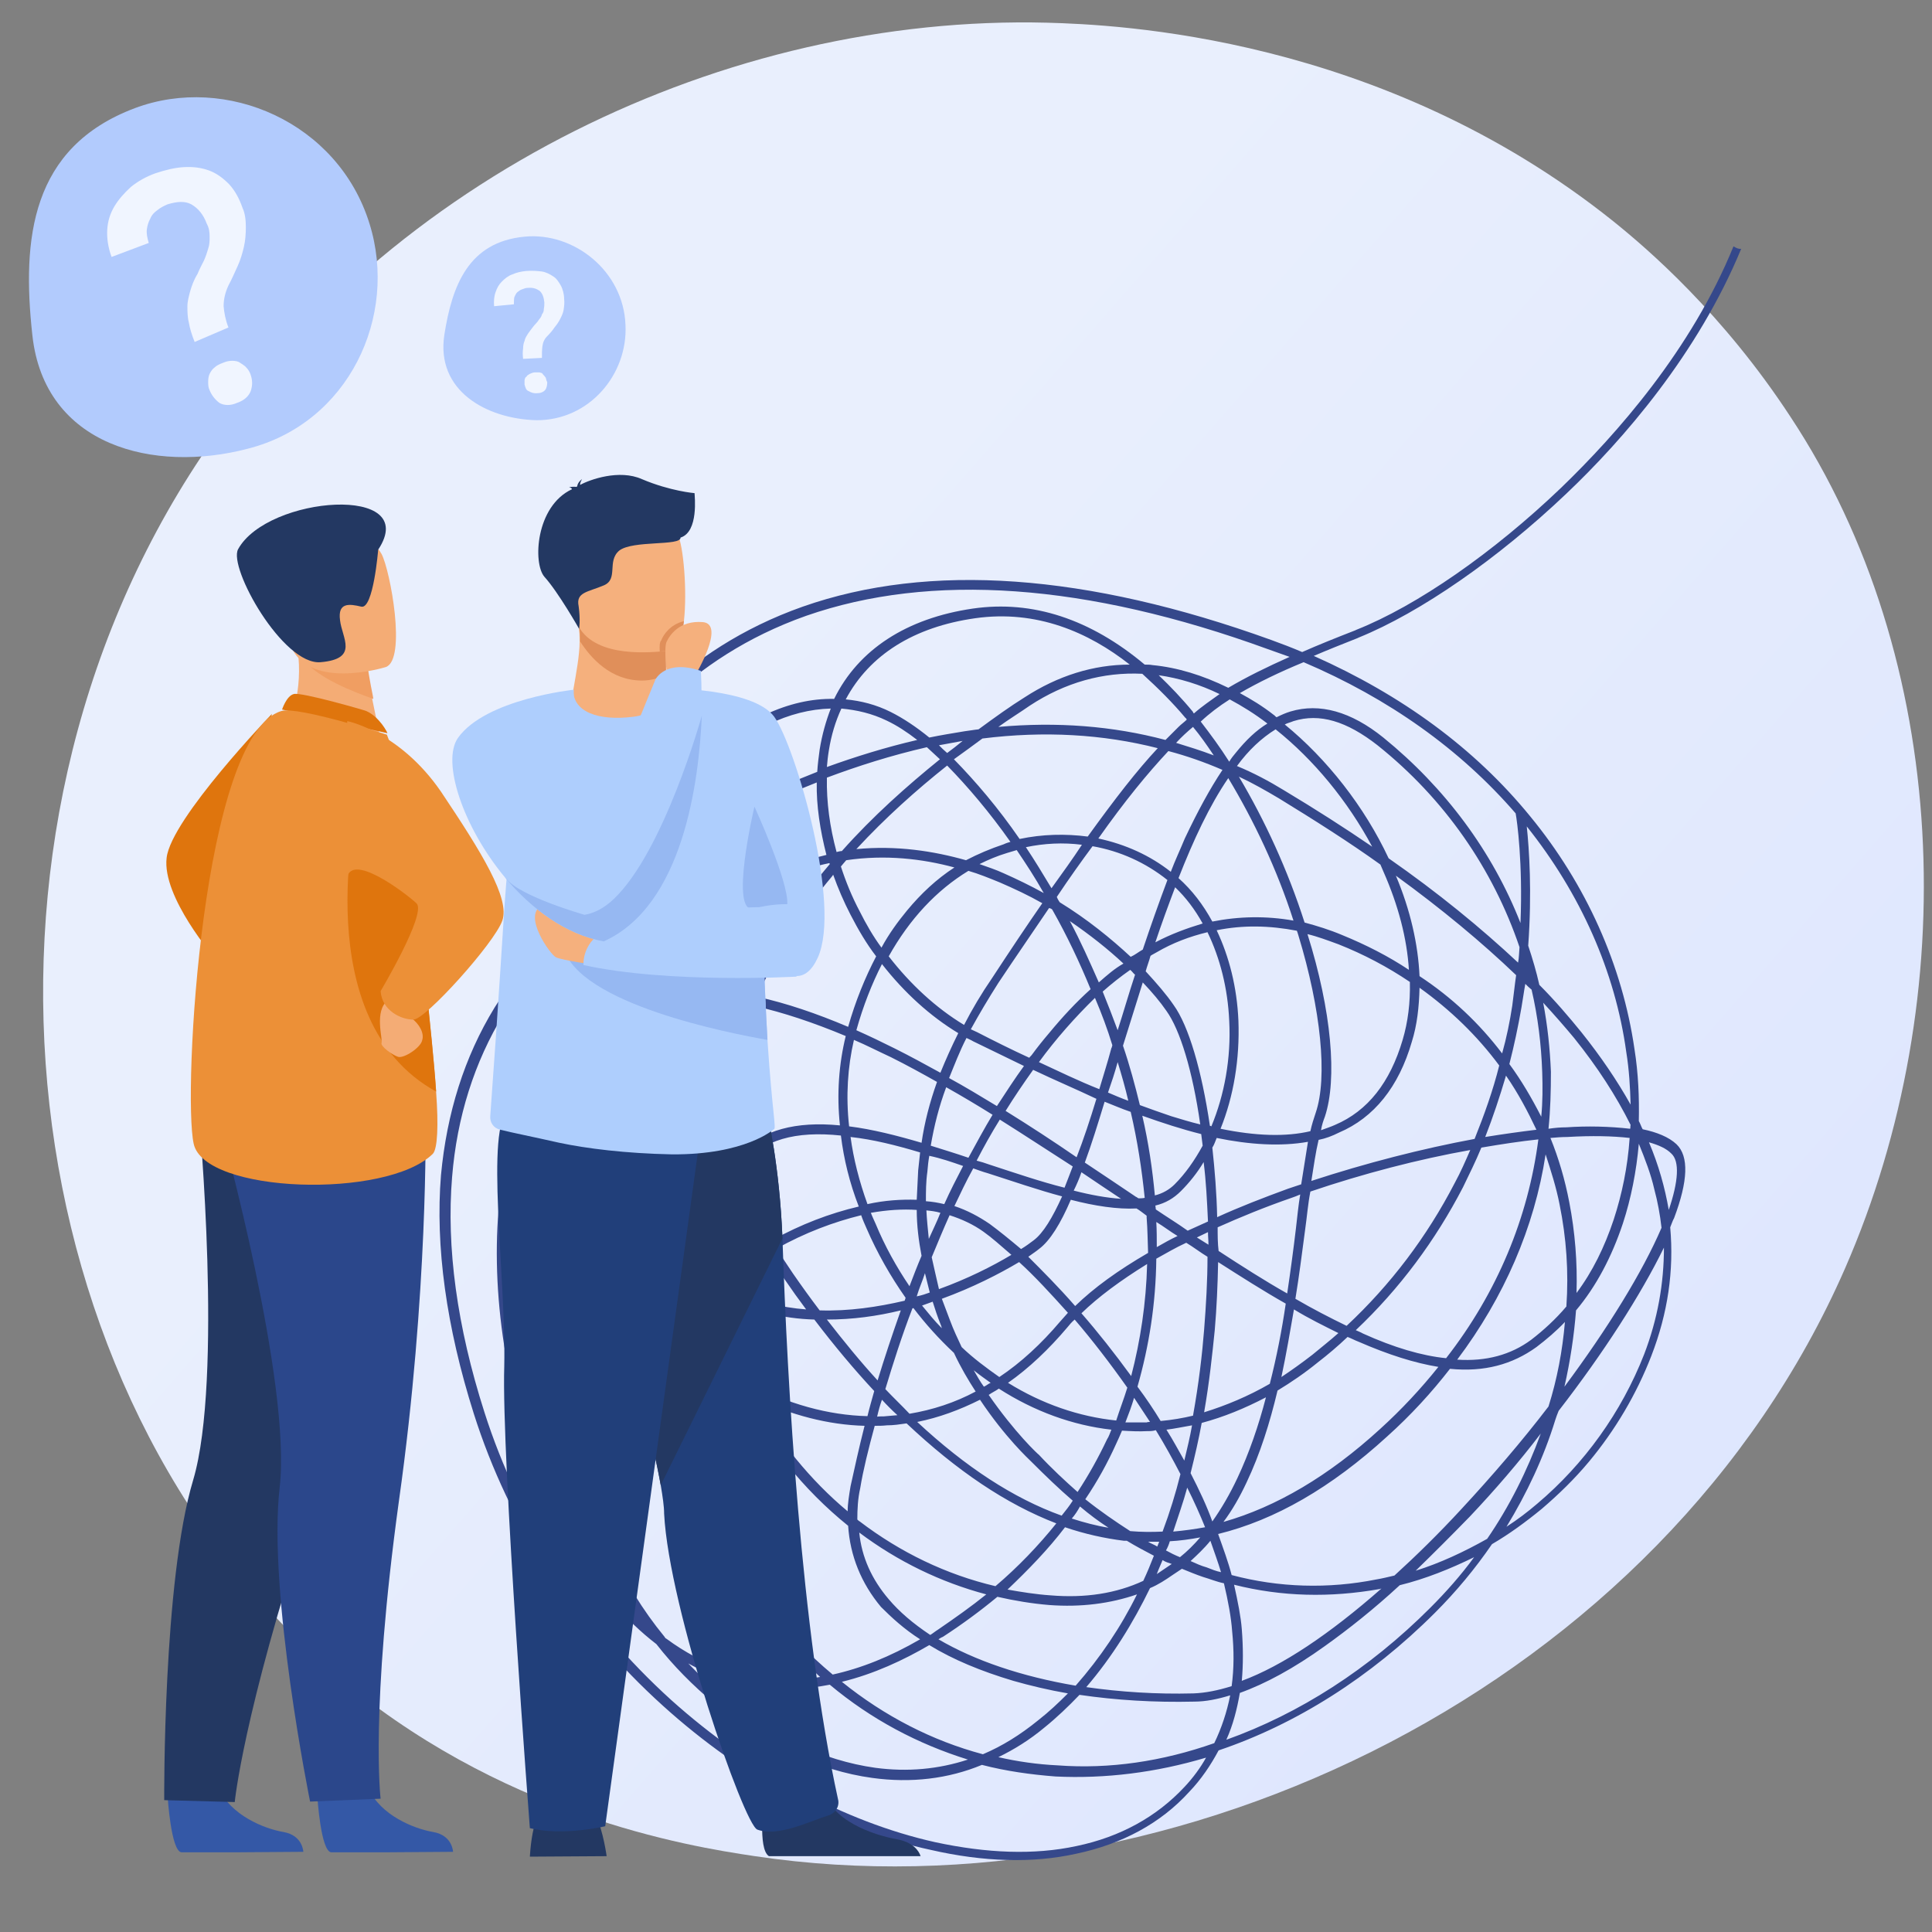 <?xml version="1.0" encoding="utf-8"?>
<!-- Generator: Adobe Illustrator 27.0.0, SVG Export Plug-In . SVG Version: 6.00 Build 0)  -->
<svg version="1.1" id="Calque_1" xmlns="http://www.w3.org/2000/svg" xmlns:xlink="http://www.w3.org/1999/xlink" x="0px" y="0px"
	 viewBox="0 0 400 400" style="enable-background:new 0 0 400 400;" xml:space="preserve">
<rect x="0" y="0" width="400" height="400" fill="#808080" stroke="none"/>
<style type="text/css">
	.st0{fill:url(#SVGID_1_);}
	.st1{fill:url(#SVGID_00000155106031719625732060000001144313731536477868_);}
	.st2{fill:#ACD29A;}
	.st3{fill:#FFB07B;}
	.st4{fill:#365DA4;}
	.st5{fill:#2B478B;}
	.st6{fill:#C65447;}
	.st7{fill:#EA8E50;}
	.st8{fill:#B1B1B0;}
	.st9{fill:#FFFFFF;}
	.st10{fill:#80BDCC;}
	.st11{fill:#5F9AA8;}
	.st12{fill:#2C3A64;}
	.st13{fill:#35488B;}
	.st14{fill:#935C2F;}
	.st15{fill:#A16D3C;}
	.st16{fill:#D3782F;}
	.st17{fill:#E69D43;}
	.st18{fill:#4A75CB;}
	.st19{fill:#699DEE;}
	.st20{fill:#C3E0F4;}
	.st21{fill:#D86713;}
	.st22{fill:#F1A34F;}
	.st23{fill:#82B378;}
	.st24{fill:#649F97;}
	.st25{fill:url(#SVGID_00000008853942795237580030000016128897224760713620_);}
	.st26{fill:#95C0F4;}
	.st27{fill:#DFEDFB;}
	.st28{fill:#B0D4FF;}
	.st29{fill:#FFA412;}
	.st30{fill:#EEF6FF;}
	.st31{fill:#78ACEA;}
	.st32{fill:#BAE8E3;}
	.st33{fill:#A1D6CE;}
	.st34{fill:#F99746;}
	.st35{fill:#233862;}
	.st36{fill:#FFB27D;}
	.st37{fill:#ED975D;}
	.st38{fill:#EBF3FF;}
	.st39{fill:#ED7D2B;}
	.st40{fill:#A9453D;}
	.st41{fill:#2A4E96;}
	.st42{fill:#1E3D70;}
	.st43{fill:#213F7A;}
	.st44{fill:#B0D0FF;}
	.st45{fill:#E2915A;}
	.st46{fill:#98BAF4;}
	.st47{fill:#EBF2F9;}
	.st48{fill:#DF750D;}
	.st49{fill:#3458A6;}
	.st50{fill:#F4AC75;}
	.st51{fill:#EC9037;}
	.st52{fill:#F09E62;}
	.st53{fill:#AECEFD;}
	.st54{fill:#F5B07D;}
	.st55{fill:#E08F5A;}
	.st56{fill:#96B8F2;}
	.st57{fill:#B2CBFD;}
	.st58{fill:#89D5A9;}
	.st59{fill:#E79B63;}
	.st60{fill:#323C66;}
	.st61{fill:#E19157;}
	.st62{fill:#273051;}
	.st63{fill:#F4DABA;}
	.st64{fill:#FCEEE0;}
	.st65{opacity:0.8;}
	.st66{fill:#EB9660;}
	.st67{fill:#2B4789;}
	.st68{fill:#EB7C2C;}
	.st69{fill:#F29647;}
	.st70{fill:#DC8E53;}
	.st71{fill:#EBC8A4;}
	.st72{fill:url(#SVGID_00000034770249899380549690000017881865420952802990_);}
	.st73{fill:#6DB6B9;}
	.st74{fill:#85CCD5;}
	.st75{fill:#FCFCFC;}
	.st76{fill:#E27B4C;}
	.st77{fill:url(#SVGID_00000061432279806170499790000008330428457658595225_);}
	.st78{fill:url(#SVGID_00000157280312288505588110000013639943713280119202_);}
	.st79{fill:url(#SVGID_00000013174710343838988200000013026368207559859096_);}
	.st80{fill:url(#SVGID_00000098928075638725383650000000212539380238239127_);}
	.st81{fill:url(#SVGID_00000111185112352219899720000014969264930803174549_);}
	.st82{fill:url(#SVGID_00000158739768139124074440000011121098362624714370_);}
	.st83{opacity:0.3;}
	.st84{fill:url(#SVGID_00000176765503361035572060000002181922495774277525_);}
	.st85{fill:url(#SVGID_00000160879462433345967020000003585949448840983979_);}
	.st86{fill:url(#SVGID_00000049216779175601250590000016151779385180899517_);}
	.st87{fill:url(#SVGID_00000173153621825629024610000012014594326608021395_);}
	.st88{fill:url(#SVGID_00000058589535061356560140000013046976741068973982_);}
	.st89{fill:url(#SVGID_00000139265718211425892850000002918345120827155850_);}
	.st90{fill:url(#SVGID_00000147898791474314386790000001671389549124430243_);}
	.st91{fill:#273442;}
	.st92{fill:url(#SVGID_00000157299852708805128240000002013412672162441367_);}
	.st93{fill:url(#SVGID_00000154387908314354606080000006609561411574960044_);}
	.st94{fill:url(#SVGID_00000082336961918620905050000004263465243807891339_);}
	.st95{fill:url(#SVGID_00000013155432688432857090000017518867488126397838_);}
	.st96{fill:url(#SVGID_00000053507632135178765490000016921788136156111783_);}
	.st97{fill:url(#SVGID_00000044166810416298722370000001710243395900158885_);}
	.st98{fill:url(#SVGID_00000040565687216633405220000006097440959158133924_);}
	.st99{opacity:0.58;fill:#FFFFFF;enable-background:new    ;}
	.st100{fill:url(#SVGID_00000141428564695404545190000011553038815173309585_);}
	.st101{fill:url(#SVGID_00000165207165167570558740000008362003667387743365_);}
	.st102{fill:url(#SVGID_00000004528994801359627000000001919259193518172571_);}
	.st103{fill:url(#SVGID_00000107564763142570319970000018093321589846821020_);}
	.st104{fill:url(#SVGID_00000086667683176898969230000003428129845067579041_);}
	.st105{fill:url(#SVGID_00000008140823921828321290000012865757433380182148_);}
	.st106{fill:url(#SVGID_00000112630327579751679970000010703868771525810367_);}
	.st107{fill:url(#SVGID_00000044865968903942877580000004707870546348490664_);}
	.st108{fill:url(#SVGID_00000075121288577881893420000013827422109365060229_);}
	.st109{fill:url(#SVGID_00000061449213810284524900000013786679499577297070_);}
	.st110{fill:url(#SVGID_00000075869019658149613640000016775363480640575896_);}
	.st111{fill:url(#SVGID_00000052068748264964228100000010073124153641446058_);}
	.st112{fill:url(#SVGID_00000168074781041533165420000018179601054824687531_);}
	.st113{fill:url(#SVGID_00000124861501201564725800000008530001645327025568_);}
	.st114{fill:url(#SVGID_00000046308518645878985600000016777088560583480242_);}
	.st115{fill:#DADADA;}
	.st116{fill:url(#SVGID_00000163038235347080199180000015479659817185388709_);}
	.st117{fill:#50BFA5;}
	.st118{fill:#3C8F7C;}
	.st119{fill:#355389;}
	.st120{fill:#466EB6;}
	.st121{fill:#F7CC7F;}
	.st122{fill:#FAE0B2;}
	.st123{fill:#96D9C9;}
	.st124{fill:#F48C7F;}
	.st125{fill:#184655;}
	.st126{fill:#F7A491;}
	.st127{fill:#13375B;}
	.st128{fill:#F47458;}
	.st129{fill:#86B1F2;}
	.st130{fill:#B75742;}
	.st131{fill:#9BC1F9;}
	.st132{fill:#C95C12;}
</style>
<linearGradient id="SVGID_1_" gradientUnits="userSpaceOnUse" x1="428.952" y1="436.795" x2="140.226" y2="184.16" gradientTransform="matrix(1 0 0 1 0 -41.89)">
	<stop  offset="0" style="stop-color:#DAE3FE"/>
	<stop  offset="1" style="stop-color:#E9EFFD"/>
</linearGradient>
<path class="st0" d="M382,262.6C344.2,349,243.6,397.4,156.3,384.3c-14.2-2.1-53.1-8.5-87.6-38.3c-66.4-57.5-80.5-171.3-27-251.5
	c39-58.3,108.8-91.5,175.1-89.8c14.3,0.4,69.1,2.6,117.2,41.1c7.1,5.7,22.7,19.1,36.7,40.5C403.8,136.4,406.6,206.3,382,262.6z"/>
<g>
	<path class="st13" d="M358.9,51c-8.7,21.4-24.2,38.9-35.7,50c-14,13.4-29.8,24.4-42.4,29.4l-0.2,0.1c-4.1,1.6-7.6,3-11,4.5
		c-2.1-0.9-4.2-1.7-6.4-2.5c-38.2-13.8-70.8-16.1-97-6.9c-25.2,8.9-38.9,26.5-46.1,39.6c-6,11.3-10.1,23.4-12,35.3
		c-2,2.6-3.9,5.2-5.7,8.1c-6.3,10.3-9.9,21.9-11.1,34.7c-1.2,14.7,1.1,31.4,6.8,49.4c7.3,23,20.8,43.9,39.2,60.5
		c16.6,15,36.3,25.7,55.4,29.8c10.9,2.5,21.1,2.8,30.1,0.8c9.5-2,17.5-6.3,23.4-12.8c2.5-2.6,4.5-5.6,6.1-8.6
		c16-5.4,31.4-15.1,44.8-28.5c4.4-4.4,8.3-9.1,11.8-14.2c3.6-2.1,7-4.6,10.3-7.3c3.5-3,6.8-6.2,9.8-9.8c5.4-6.5,9.8-13.9,12.9-21.9
		c3.4-8.8,4.7-17.6,3.9-26.6c0.3-0.7,0.5-1.4,0.8-1.9c2.9-7.7,3.1-12.8,0.5-15.3c-1.6-1.5-4.1-2.5-7-3.1c-0.3-0.5-0.5-1.2-0.8-1.7
		c0.1-4.9-0.1-9.9-0.9-14.9c-2.5-17.3-10-34.1-21.6-48.2c-11.5-14.1-26.6-25.1-44.8-33.2c2.8-1.2,5.8-2.4,9.1-3.7l0.2-0.1
		c12.8-5.2,28.8-16.3,43-29.8c11.7-11.1,27.2-28.9,36.2-50.7C360.1,51.6,359.5,51.4,358.9,51z M122,166.2
		c6.9-12.8,20.3-30,44.9-38.7c25.8-9,58-6.8,95.6,6.9c1.5,0.5,3,1.1,4.5,1.6c-4.7,2.1-8.8,4.1-12.7,6.4c-5.3-2.6-10.5-4.2-15.7-4.7
		c-0.5-0.1-1-0.1-1.6-0.1c-11.2-9.4-23.2-13.4-35.6-11.6c-13.7,2-23.7,8.5-28.7,18.7c-9.3-0.2-19.2,4.4-28.3,13.3
		c-6.6,6.4-12.1,14.8-16.3,24c-6.3,4.5-12.3,9.7-17.6,15.7C112.8,186.9,116.7,176.3,122,166.2z M287.5,177.7
		c-5-10.7-12.8-20.6-21.5-27.7c0.5-0.3,1.1-0.4,1.8-0.7c5.4-1.7,11,0,17.4,5c13.9,11.1,23.9,25.6,29.4,41.8
		c-0.1,1.1-0.1,2.2-0.3,3.2C306.6,192.1,297.7,184.8,287.5,177.7z M254.6,144.8c2.6,1.4,5.2,3,7.8,5c-2.3,1.4-4.4,3.4-6.5,6
		c-0.5,0.6-1,1.2-1.4,1.9c-1.9-3-3.9-5.7-5.9-8.3C250.4,147.7,252.4,146.2,254.6,144.8z M247.2,147.7c-0.1-0.1-0.2-0.1-0.2-0.3
		c-2.3-2.8-4.7-5.3-7.1-7.6c4.2,0.6,8.5,1.9,12.6,3.9C250.7,145,248.9,146.2,247.2,147.7z M190.5,339.4c-6.2,3.6-12.2,6-18.1,7.3
		c-4.9-4.1-9.5-8.8-13.7-14.1c-11.5-14.5-20.4-32.1-25.6-50.8c1.3-1.6,2.7-3.2,4.1-4.7c5.3,4.4,10.6,8.1,16.1,11
		c5.3,10.7,13,20.3,22.3,27.8c0.4,6.2,2.7,11.9,6.8,16.8C184.6,334.9,187.2,337.3,190.5,339.4z M132.5,279.3
		c-0.7-2.7-1.4-5.6-1.8-8.3c1.6,1.7,3.4,3.1,5,4.6c-1.1,1.1-2,2.2-3,3.4C132.6,279.2,132.6,279.2,132.5,279.3z M203.4,152.9
		c12.8-1.6,24.9-0.9,36.3,2c-4.3,4.6-8.8,10.4-14.5,18.3c-4.6-0.6-9.4-0.5-14.1,0.5c-4.4-6.4-9.1-11.9-13.6-16.5
		C199.6,155.7,201.5,154.3,203.4,152.9z M196.1,155.9c-0.6-0.5-1.2-1.1-1.7-1.6c1.6-0.3,3.2-0.6,4.9-0.9
		C198.2,154.3,197.2,155.1,196.1,155.9z M253.1,159.4c-2.6,3.9-5.1,8.5-7.8,14.2c-0.9,2.2-2,4.5-2.9,6.9c-4.3-3.4-9.4-5.7-15-6.9
		c5.5-7.8,10.2-13.5,14.5-18.1C245.7,156.5,249.4,157.8,253.1,159.4z M243.5,153.8c1.1-1.2,2.3-2.3,3.5-3.3c1.5,1.8,2.9,3.8,4.3,5.9
		C248.7,155.4,246.1,154.6,243.5,153.8z M222.1,310.7c-0.7,1.1-1.5,2.1-2.3,3.1c-10-3.6-19.9-10.1-29.9-19.4c4.5-0.9,8.8-2.5,13-4.6
		c5.2,7.8,10.1,12.3,10.6,12.8C216.4,305.5,219.2,308.2,222.1,310.7z M229.5,316.3c-2.5-0.4-5.1-1.1-7.6-1.9
		c0.7-0.8,1.2-1.6,1.7-2.5C225.6,313.6,227.5,315,229.5,316.3z M179.6,293.2c-8.1-0.2-16.5-2.5-24.8-6.9c-0.2-0.5-0.4-0.9-0.7-1.3
		c-2.7-5.8-4.5-11.6-5.4-17.2c3.2,1.8,6.6,3.1,10.2,4c3.2,0.9,6.5,1.3,9.7,1.4c4.1,5.4,8.3,10.4,12.4,14.8
		C180.5,289.8,180,291.5,179.6,293.2z M182.6,289.8c1,1.1,2.1,2.2,3.2,3.2c-0.8,0.1-1.5,0.1-2.3,0.2c-0.7,0.1-1.2,0-1.9,0.1
		C181.9,292,182.2,290.9,182.6,289.8z M252.1,254.1c4.7-2.1,9.8-4.2,15.3-6.1c0.6-0.2,1.1-0.4,1.8-0.7c-0.4,2.3-0.6,4.6-0.9,7.1
		c-0.5,4.2-1.1,8.7-1.8,13.4c-4.6-2.6-9.3-5.6-14.2-8.8C252.1,257.4,252.1,255.8,252.1,254.1z M250.2,257.7c-0.8-0.5-1.6-1-2.4-1.5
		c0.8-0.4,1.5-0.7,2.3-1.1C250.1,256,250.2,256.8,250.2,257.7z M250.1,252.9c-1.4,0.6-2.8,1.3-4.2,1.9c-2.1-1.5-4.4-2.9-6.6-4.4
		c0-0.3-0.1-0.7-0.1-0.8c2.1-0.5,3.8-1.5,5.3-3c1.7-1.7,3.4-3.8,4.7-6C249.7,244.5,249.9,248.6,250.1,252.9z M197.5,280.1
		c1.4,3,3,5.7,4.5,8c-4.3,2.3-8.9,3.8-13.7,4.6c-1.6-1.7-3.3-3.3-5-5.1c1.6-5.3,3.4-11,5.6-16.7c0.1-0.1,0.2,0,0.2-0.1
		C191.6,274.1,194.4,277.2,197.5,280.1z M205.1,286.3c-0.5,0.2-0.9,0.6-1.4,0.8c-0.8-1.1-1.4-2.2-2.1-3.4
		C202.7,284.6,204,285.5,205.1,286.3z M181.7,285.8c-3.5-3.8-7-8.1-10.5-12.6c5.3,0,10.4-0.7,15.3-1.9
		C184.7,276.4,183.1,281.2,181.7,285.8z M169.7,271.3c-1.9-2.5-3.7-5-5.5-7.6c-1.2-1.8-2.3-3.4-3.4-5.2c5.9-3.3,11.8-5.5,17.5-6.9
		l0,0c0.3,0.9,0.7,1.8,1.1,2.7c2.2,5.1,5,10,8.1,14.4c-0.1,0.3-0.1,0.3-0.2,0.6C181.7,270.6,175.7,271.5,169.7,271.3z M227.6,225.5
		c-4.3-1.7-8.4-3.7-12.5-5.6c3.5-4.8,7.5-9.3,11.6-13.3c1.4,3.3,2.6,6.5,3.6,9.8c-0.1,0.3-0.1,0.5-0.2,0.6
		C229.3,220,228.4,222.8,227.6,225.5z M231.4,219.9c0.8,2.6,1.6,5.4,2.2,8c-1.4-0.5-2.8-1.1-4.2-1.7
		C230.1,224.2,230.8,222.1,231.4,219.9z M204.9,253.4c-2.2-1.5-4.6-2.8-7.3-3.7c1.2-2.5,2.4-5.1,3.9-7.8c0.9,0.3,1.9,0.7,3,1
		c5.3,1.7,10.5,3.5,15.4,4.8c-2,4.4-3.9,7.6-5.9,9.1c-0.8,0.6-1.6,1.2-2.6,1.8C208.9,256.5,206.8,254.8,204.9,253.4z M189.8,268.4
		L189.8,268.4c0.5-1.7,1.2-3.2,1.7-4.8c0.3,1.3,0.7,2.7,1,4C191.7,267.9,190.8,268.2,189.8,268.4z M193.1,269.5
		c0.5,1.6,1,3.1,1.6,4.6c0.1,0.2,0.2,0.5,0.3,0.9c-1.5-1.5-2.7-3-4.1-4.7C191.8,270,192.5,269.7,193.1,269.5z M192.9,260.3
		c1.2-2.9,2.4-5.8,3.7-8.7c2.5,0.8,4.9,1.9,7,3.4c1.7,1.2,3.6,2.9,5.8,4.8c-4,2.4-9.2,5-15,7.1C193.9,264.8,193.4,262.5,192.9,260.3
		z M192.3,256.5c-0.2-2-0.4-3.9-0.5-5.9c1,0.1,1.9,0.2,2.9,0.5C194,252.9,193.1,254.7,192.3,256.5z M199.4,241.4
		c-1.3,2.5-2.7,5.2-3.9,7.9c-1.3-0.3-2.4-0.5-3.8-0.6c0-2,0-4,0.3-6.1c0.1-1.2,0.2-2.2,0.4-3.3C194.8,239.8,197.1,240.6,199.4,241.4
		z M192.7,237.2c0.7-4.1,1.7-8.1,3.2-12.1c3.2,1.8,6.4,3.7,9.6,5.7c-1.7,2.8-3.3,5.8-5,8.9C197.9,238.8,195.2,238,192.7,237.2z
		 M204.8,241.1c-0.8-0.3-1.8-0.6-2.6-0.8c1.5-2.9,3-5.6,4.8-8.5c5.1,3.2,10.1,6.5,15.1,9.7c-0.6,1.6-1.2,3.1-1.7,4.4
		C215.6,244.7,210.3,242.9,204.8,241.1z M223.9,242.7c2.8,1.9,5.5,3.7,8.2,5.5c-3-0.2-6.3-0.8-9.8-1.7
		C222.9,245.3,223.5,243.9,223.9,242.7z M208.2,230c1.8-2.9,3.7-5.7,5.7-8.5c4.4,2.1,8.9,4,13.1,6c-1.3,4.3-2.7,8.5-4.1,12.1
		C218.1,236.3,213.2,233.1,208.2,230z M228.3,205.3c1.8-1.6,3.7-3.1,5.7-4.5c0.4,0.3,0.6,0.7,1,1c-1.3,3.9-2.4,7.8-3.6,11.5
		C230.4,210.6,229.4,208,228.3,205.3z M227.5,203.4c-1.9-4.3-3.8-8.6-6-12.7c4.1,2.8,7.9,5.8,11.1,8.8
		C230.8,200.5,229.2,201.9,227.5,203.4z M207.8,180.8c-1.5-0.7-3.3-1.3-5-1.9c1.8-0.9,3.7-1.7,5.7-2.3c0.6-0.2,1.4-0.4,2-0.6
		c1.9,2.8,3.8,5.7,5.6,8.9C213.4,183.4,210.5,182,207.8,180.8z M217.9,188.4c3,5.3,5.6,10.8,7.9,16.4c-3,2.7-5.8,5.7-8.6,9.1
		c-1.2,1.4-2.4,2.9-3.5,4.4c-0.2,0.3-0.4,0.4-0.6,0.7c-3.7-1.7-7.3-3.5-10.8-5.3c-0.4-0.2-0.9-0.4-1.3-0.6c1.7-3.1,3.6-6.3,5.7-9.6
		c3.8-5.7,7.4-10.9,10.5-15.5C217.6,188.1,217.8,188.2,217.9,188.4z M212,220.7c-1.9,2.6-3.7,5.4-5.6,8.3c-3.3-2-6.6-4-9.9-5.8
		c1.1-2.7,2.2-5.6,3.6-8.3c0.4,0.2,0.9,0.4,1.4,0.7C205,217.3,208.5,219,212,220.7z M198.4,213.9c-1.4,2.8-2.6,5.5-3.7,8.2
		c-3.1-1.7-6.2-3.4-9.4-5c-2.8-1.4-5.3-2.6-8-3.8c1.4-5,3.2-9.6,5.3-13.7C187.2,205.5,192.6,210.4,198.4,213.9z M184.5,218.9
		c3.2,1.6,6.3,3.3,9.5,5.1c-1.5,4.2-2.6,8.4-3.2,12.6c-5.1-1.5-10.2-2.8-15-3.4c-0.7-6.3-0.3-12.3,1-17.9
		C179.4,216.4,181.9,217.7,184.5,218.9z M190.5,238.6c-0.1,1.2-0.3,2.5-0.4,3.7c-0.1,2-0.2,4.1-0.3,6.1c-3.2-0.1-6.6,0.1-10.2,0.9
		c-1.7-4.7-2.9-9.4-3.5-13.9C180.7,235.9,185.5,237.1,190.5,238.6z M189.8,250.5c0,3.2,0.4,6.4,1,9.5c-0.9,2.1-1.7,4.2-2.5,6.3
		c-2.7-4-5.1-8.3-7-12.9c-0.3-0.7-0.7-1.5-1-2.3C183.7,250.5,186.9,250.3,189.8,250.5z M199.1,278.9c-0.8-1.7-1.7-3.6-2.4-5.5
		c-0.6-1.5-1.1-3-1.7-4.5c6.3-2.3,11.8-5.1,16-7.6c3.2,2.9,6.5,6.5,10.1,10.5c-0.5,0.6-1.1,1.2-1.6,1.8c-3.9,4.6-8.1,8.5-12.6,11.5
		C204.2,283.2,201.5,281.2,199.1,278.9z M223.9,271.9c3.5-3.4,8.1-6.8,13.6-10.2c-0.2,8.1-1.4,15.9-3.3,23.2
		C230.7,280.1,227.3,275.8,223.9,271.9z M222.6,270.4c-3.4-3.9-6.8-7.3-9.7-10.2c0.8-0.6,1.6-1.1,2.2-1.6c2.3-1.7,4.5-5.3,6.6-10.2
		c5,1.3,9.7,2,13.6,1.8c0.7,0.4,1.4,1,2.1,1.5c0,0.2,0,0.3,0,0.4c0.2,2.5,0.2,4.8,0.3,7.3C231.5,263,226.5,266.6,222.6,270.4z
		 M239.4,253c1.5,0.9,2.9,2,4.4,2.9c-1.5,0.7-2.9,1.5-4.3,2.3C239.5,256.5,239.5,254.7,239.4,253z M224.6,240.7
		c1.4-3.8,2.7-8,4.1-12.6c1.8,0.7,3.6,1.5,5.4,2.1c1.4,6,2.3,11.9,2.9,17.8c-0.4,0.1-0.8,0.1-1.3,0.1c-0.2-0.1-0.4-0.3-0.5-0.3
		C231.8,245.5,228.2,243.1,224.6,240.7z M243.2,245.2c-1.1,1.1-2.5,1.9-4.1,2.3c-0.5-5.4-1.3-10.9-2.6-16.5
		c4.2,1.5,8.2,2.8,12.2,3.8c0.1,0.8,0.2,1.5,0.3,2.4C247.3,240.3,245.4,243,243.2,245.2z M242.5,231.1c-2.1-0.7-4.3-1.5-6.5-2.3
		c-1-4.1-2.1-8.2-3.5-12.3c1.3-4.2,2.7-8.6,4.1-13.1c1.9,2,3.6,4,4.9,5.9c2.8,3.9,5.4,12.3,7,23.5
		C246.4,232.3,244.5,231.7,242.5,231.1z M243,208.1c-1.5-2.2-3.5-4.5-5.8-7c0.3-1.1,0.7-2.1,1-3.2c0.4-0.3,0.9-0.5,1.2-0.7
		c3.4-2,6.9-3.3,10.6-4.2c2.6,5.4,4.2,11.6,4.5,18.4c0.4,7.7-1,15.3-3.7,21.8c-0.1-0.1-0.3-0.1-0.3-0.1
		C248.8,221.6,246.1,212.4,243,208.1z M239.2,195.1c1.3-3.9,2.7-7.7,4.1-11.4c2.2,2.1,4.1,4.6,5.7,7.5
		C245.7,192.2,242.4,193.4,239.2,195.1z M236.6,196.6c-0.9,0.5-1.6,1.1-2.5,1.5c-4.1-3.8-9-7.8-14.7-11.3c-0.2-0.3-0.4-0.6-0.6-1.1
		c2.6-3.9,5.1-7.4,7.4-10.5c5.7,1,11,3.4,15.5,7C239.9,187,238.2,191.8,236.6,196.6z M217.7,183.9c-1.8-3-3.5-5.8-5.3-8.5
		c3.8-0.8,7.7-1,11.6-0.5C222.1,177.8,220,180.7,217.7,183.9z M209.2,174.3c-0.4,0.1-1,0.3-1.4,0.5c-2.7,0.9-5.3,2-7.8,3.3
		c-6.7-1.9-14.4-3.1-22.7-2.3c6-6.5,12.5-12.3,18.8-17.3C200.4,162.9,204.9,168.2,209.2,174.3z M207,182.7c3,1.3,6,2.7,8.8,4.3
		c-3.2,4.6-6.6,9.7-10.4,15.5c-2.2,3.2-4.1,6.4-5.8,9.7c-5.8-3.5-11.1-8.4-15.6-14.2c4.3-7.7,9.9-13.7,16.5-17.7
		C202.6,180.9,204.8,181.8,207,182.7z M181.4,198c-2.3,4.4-4.3,9.3-5.8,14.6c-6.6-2.8-12.8-4.9-18.7-6.2c3.6-9.1,9.1-17.5,15.4-25
		c0.1-0.1,0.1-0.2,0.2-0.3c1,2.8,2.2,5.6,3.6,8.3C177.7,192.5,179.4,195.4,181.4,198z M175.1,214.5c-1.4,5.7-1.9,12-1.2,18.5
		c-9.2-0.9-16,1-20.5,5.6c-1.2-6.7-1.2-13.6,0.1-20.4c0.7-3.4,1.6-6.7,2.8-9.9C162.1,209.6,168.4,211.7,175.1,214.5z M174.1,235.1
		c0.6,4.9,1.8,9.8,3.7,14.7c-6,1.4-12,3.7-17.8,6.9c-2.8-5.2-4.8-10.3-6-15.6C157.9,236,164.7,234.1,174.1,235.1z M158,257.7
		c-3.4,1.9-6.6,4.1-9.9,6.6c-0.7-8.2,0.5-15.5,4.1-21C153.5,248,155.5,252.9,158,257.7z M159,259.4c1.1,1.8,2.1,3.6,3.4,5.4
		c1.5,2.2,3,4.3,4.5,6.3c-2.6-0.2-5.1-0.6-7.7-1.3c-3.6-0.9-7-2.2-10.1-4C152.5,263.5,155.7,261.3,159,259.4z M215.1,301.2
		L215.1,301.2c-0.2-0.1-5-4.6-10.4-12.4c0.7-0.5,1.4-0.8,2.1-1.3c7.3,4.7,15.3,7.6,23.3,8.5c-0.3,0.7-0.5,1.4-0.9,2
		c-1.8,3.8-3.8,7.4-6.1,10.9C220.5,306.6,217.7,304,215.1,301.2z M208.7,286.3c4.3-3,8.5-7,12.3-11.5c0.4-0.5,0.9-1.1,1.5-1.6
		c3.6,4.2,7.3,9,10.9,14.1c-0.7,2.3-1.6,4.6-2.3,6.8C223.4,293.3,215.8,290.7,208.7,286.3z M234.8,289.4c1.1,1.7,2.2,3.3,3.3,5
		c-0.2,0-0.5,0-0.7,0.1c-1.4,0-2.9,0-4.4,0C233.7,292.7,234.3,291.1,234.8,289.4z M241.5,296c1.7-0.2,3.5-0.6,5.3-0.9
		c-0.4,2.3-1,4.8-1.6,7.3C244,300.3,242.9,298.2,241.5,296z M240.3,294.2c-1.4-2.3-3-4.7-4.8-7.1c2.4-8.4,3.8-17.2,3.9-26.5
		c2-1.1,4-2.3,6.2-3.3c1.5,0.9,2.9,2,4.4,2.9c0,4.9-0.3,10-0.7,15.1c-0.4,5.1-1.1,11.1-2.3,17.8C244.9,293.6,242.6,294,240.3,294.2z
		 M251.5,275.4c0.4-4.6,0.6-9.3,0.7-14.1c4.7,3,9.4,6,14,8.6c-0.8,5.5-1.9,11.1-3.3,16.6c-4.5,2.6-9.1,4.5-13.6,5.9
		C250.4,286.1,251,280.3,251.5,275.4z M267.9,271.1c3.1,1.9,6.2,3.4,9.2,4.9c-1.8,1.6-3.6,3-5.4,4.5c-2.2,1.7-4.3,3.2-6.4,4.6
		C266.3,280.4,267.1,275.7,267.9,271.1z M268.2,268.9c0.8-4.9,1.4-9.7,2-14.2c0.4-2.8,0.6-5.5,1.1-8c10.9-3.7,22.4-6.7,33.1-8.6
		c-1,2.3-2,4.6-3.2,6.8c-5.8,11.2-13.3,21.1-22.4,29.6C275.3,272.8,271.8,271,268.2,268.9z M269.4,245.2c-0.9,0.3-1.8,0.6-2.7,0.9
		c-5.2,1.9-10.1,3.8-14.7,5.9c-0.1-4.9-0.5-9.8-1-14.4c0.4-0.6,0.6-1.3,0.9-2c6.8,1.4,13.3,1.8,18.9,0.8
		C270.4,239,269.9,242,269.4,245.2z M252.7,233.7c2.7-6.7,4-14.4,3.7-22.4c-0.3-6.9-1.9-13.2-4.5-18.7c5.4-1.1,10.9-1,16.6,0.1
		c0.1,0.2,0.2,0.6,0.3,0.9c4.7,15.4,6.1,29.5,3.6,36.8c-0.4,1.2-0.8,2.4-1.1,3.8C266.2,235.4,260,235.2,252.7,233.7z M274.3,231.2
		c2.6-7.8,1.4-21.9-3.6-37.8c2.1,0.5,4.2,1.3,6.4,2.1c5.3,2.1,10.2,4.7,14.8,7.8c0.1,4.3-0.4,8.3-1.5,12c-2.6,8.8-7.2,14.7-14,17.6
		c-0.9,0.4-1.8,0.7-2.9,1.1C273.7,232.8,274,232,274.3,231.2z M251,190.8c-1.9-3.5-4.2-6.5-7-9c3.1-7.9,6.4-15,10.3-20.7
		c5.3,8.8,10.1,18.9,13.5,29.5C262.2,189.6,256.5,189.7,251,190.8z M194.6,157.2c-6.8,5.5-13.9,11.8-20.3,19c-0.3,0-0.7,0.1-1.1,0.2
		c-1.4-5.2-2.1-10.3-2-15.4c6.4-2.4,13.3-4.6,20.7-6.3C192.8,155.5,193.6,156.3,194.6,157.2z M175.2,178.1
		c8.1-1.2,15.8-0.3,22.4,1.5c-3.7,2.4-6.9,5.4-9.8,8.9c-1.9,2.3-3.8,4.9-5.3,7.7c-1.7-2.3-3.2-4.9-4.5-7.5c-1.6-3-2.9-6.2-3.9-9.3
		C174.4,179,174.8,178.6,175.2,178.1z M171.8,178.9c-6.9,8.1-13,17.2-16.9,27c-6.3-1.3-12.3-1.8-17.8-1.4c4.2-7.8,9.8-14,16.7-18.4
		c6.1-3.9,12.1-6.2,17.9-7.4C171.8,178.8,171.8,178.9,171.8,178.9z M154.2,207.9c-1.2,3.2-2.1,6.5-2.8,9.9
		c-1.5,7.6-1.4,15.3,0.2,22.8c-0.1,0.1-0.1,0.2-0.1,0.2c-4.3,5.9-6,14.1-5.3,23.2c-7.3-4.8-13.1-12.1-17.6-21.8
		c-0.2-0.3-0.3-0.7-0.5-1c0.2-4.5,0.6-9,1.3-13.4c1.3-7.9,3.6-15,6.6-21.2c0.2,0,0.3,0,0.5,0C142,206.2,147.9,206.6,154.2,207.9z
		 M145.7,266.1c-3.1,2.5-6,5.2-8.8,8.1c-1.8-1.5-3.6-3.1-5.3-4.9c-0.5-0.6-1.3-1.2-1.8-1.8c-1.3-7.5-1.9-14.7-2-21.9
		C132.6,254.7,138.6,261.4,145.7,266.1z M146.7,268c0.9,5.4,2.6,11,5.2,16.8c-4.5-2.5-8.9-5.6-13.3-9.2
		C141.1,272.8,143.8,270.3,146.7,268z M156.2,289.4c7.6,3.6,15.3,5.6,22.8,5.8c-1.2,4.7-2.1,8.9-2.9,12.5c-0.3,1.8-0.6,3.6-0.6,5.2
		C167.8,306.5,161.1,298.2,156.2,289.4z M184,331.1c-3.5-4.1-5.6-8.7-6.1-13.8c8,6,16.9,10.3,26.3,12.8c-3.1,2.5-6.5,4.9-10,7.3
		c-0.5,0.3-1.1,0.8-1.6,1.1C189,336.1,186.2,333.7,184,331.1z M178,315c-0.2-0.1-0.4-0.3-0.5-0.4c0-2.1,0.1-4.3,0.6-6.5
		c0.6-3.7,1.7-8.1,3-12.9c0.9,0,1.6,0,2.5-0.1c1.4,0,2.7-0.2,4.1-0.4c10.4,9.8,20.6,16.7,31,20.7c-3.7,4.6-7.9,9-12.6,13
		C195.9,326,186.4,321.4,178,315z M220.5,316.2c4.1,1.4,8.2,2.3,12.2,2.8c0.2,0,0.4,0,0.6,0c1.8,1.1,3.7,2.1,5.6,3.1
		c-0.7,1.8-1.4,3.5-2.2,5.2c-5.6,2.6-12,3.6-19.2,3c-3-0.2-6.1-0.7-8.9-1.2C212.9,325,217,320.8,220.5,316.2z M240.7,323
		c0.6,0.4,1.3,0.6,1.9,0.8c-1,0.7-2.1,1.4-3.1,2.1C239.9,324.8,240.3,324,240.7,323z M234,317c-3.1-2-6.3-4.2-9.3-6.6
		c2.5-3.7,4.6-7.5,6.4-11.5c0.4-0.9,0.8-1.7,1.2-2.7c1.7,0.1,3.5,0.2,5.2,0.1c0.6,0,1.2,0,1.8-0.2c1.9,3.1,3.6,6.2,5.1,9.1
		c-1,4-2.2,7.9-3.7,11.9C238.5,317.2,236.3,317.2,234,317z M240,319.2c-0.1,0.3-0.3,0.7-0.4,1c-0.6-0.4-1.3-0.6-1.9-1
		C238.5,319.2,239.3,319.2,240,319.2z M242.2,319.1c2-0.1,4.2-0.4,6.3-0.8c-1.3,1.5-2.7,2.9-4.2,4.1c-1-0.4-2-0.9-2.9-1.4
		C241.7,320.5,242,319.8,242.2,319.1z M250.6,319c0.8,2.3,1.6,4.5,2.2,6.5c-1-0.2-2-0.6-3-1c-1.1-0.3-2.2-0.8-3.3-1.3
		C247.8,322,249.3,320.6,250.6,319z M242.9,317.1c1-3.1,2.1-6.1,2.9-9.1c1.4,2.8,2.7,5.7,3.7,8.2
		C247.3,316.6,245.1,316.9,242.9,317.1z M246.5,305c0.9-3.6,1.7-7.1,2.3-10.4c4.5-1.2,8.9-3,13.3-5.3c-1.5,5.8-3.5,11.6-5.9,16.7
		c-1.6,3.4-3.3,6.3-5.2,9C249.9,311.9,248.3,308.5,246.5,305z M258.1,306.9c2.8-5.9,4.8-12.3,6.4-19c2.8-1.7,5.6-3.6,8.3-5.8
		c2.2-1.7,4.2-3.4,6.2-5.3c0.8,0.3,1.5,0.7,2.3,1c6.2,2.7,11.6,4.4,16.5,5.2c-3.6,4.5-7.6,8.8-12,12.8
		c-10.7,9.8-21.6,16.2-32.5,19.3C255.1,312.7,256.7,309.9,258.1,306.9z M282.2,276.1c-0.5-0.3-1.1-0.5-1.5-0.7
		c9.1-8.6,16.5-18.6,22.2-29.6c1.3-2.7,2.6-5.3,3.8-8.2c4.1-0.7,8-1.3,11.8-1.7c-2.1,16.2-8.5,31.7-19.1,45.3
		C294.4,280.7,288.6,279,282.2,276.1z M271.5,244.5c0.5-3.1,0.9-6,1.5-8.5c1.5-0.3,2.8-0.8,4.2-1.5c7.3-3.1,12.4-9.5,15.1-18.8
		c1.1-3.5,1.5-7.2,1.6-11.2c6.4,4.6,11.9,9.9,16.5,16.1c-1.3,5.2-3.1,10.2-5.1,15.2C294.5,237.8,282.8,240.8,271.5,244.5z
		 M277.9,193.6c-2.6-1.1-5.2-1.9-7.8-2.6c-3.5-10.9-8.2-21.1-13.6-30.2c2.8,1.3,5.6,2.9,8.3,4.5c7.5,4.6,14.6,9.1,21,13.7
		c0.2,0.5,0.4,0.9,0.6,1.4c3.1,7,4.9,13.9,5.3,20.4C287.5,198,282.8,195.6,277.9,193.6z M245.4,148.6c0.1,0.1,0.2,0.1,0.3,0.4
		c-0.5,0.5-1.1,0.9-1.7,1.5c-0.9,0.9-1.8,1.8-2.7,2.7c-10.9-2.9-22.5-3.8-34.6-2.7c2.2-1.6,4.5-3,6.5-4.4c7.3-4.8,15.2-7,23.3-6.6
		C239.8,142.5,242.9,145.6,245.4,148.6z M212.1,144.4c-2.9,1.8-6.1,4.1-9.5,6.6c-1,0.1-2,0.3-2.9,0.4c-2.4,0.4-4.9,0.8-7.3,1.3
		c-2.7-2.2-5.4-4-8-5.3c-3-1.5-6.1-2.3-9.3-2.6c4.9-9.2,14.1-15,26.8-16.8c12.7-1.8,23.5,2.9,32,9.6
		C226.4,137.6,219,139.9,212.1,144.4z M183.6,149.2c2.1,1,4.1,2.3,6.3,4c-6.5,1.5-12.9,3.5-18.7,5.6c0.1-1.2,0.2-2.2,0.4-3.4
		c0.5-3.2,1.4-6.1,2.6-8.7C177.4,147,180.5,147.7,183.6,149.2z M169.7,155.2c-0.2,1.5-0.4,3-0.5,4.6c-9.2,3.6-17.2,7.6-23.3,11.2
		c-4.7,2.7-9.5,5.6-14.2,8.7c3.8-7.7,8.8-14.7,14.4-20.3c8.4-8.3,17.4-12.5,25.9-12.7C171,149.3,170.2,152.1,169.7,155.2z
		 M146.8,172.7c6-3.3,13.6-7.3,22.3-10.7c-0.1,4.8,0.7,9.9,2,15c-6,1.4-12.2,3.8-18.5,7.7c-4.2,2.7-8,6-11.3,9.9
		c-2.6,3.1-4.8,6.5-6.8,10.3c-4.2,0.6-8.1,1.9-11.5,4c0.4-4.3,1.2-8.2,2-11.6c1.2-4.7,2.8-9.5,4.8-13.9
		C134.7,179.9,140.3,176.4,146.8,172.7z M133.7,207c-2.8,6.1-4.9,13-6.2,20.5c-0.5,3-0.9,6.2-1.1,9.3c-3.1-8.9-3.8-17.7-3.3-25.5
		C126.2,209.1,129.8,207.7,133.7,207z M126,241.6c-0.2,7.5,0.3,15.3,1.5,23.2c-5.3-6.1-9.6-12.8-12.5-19.9
		c-2.2-5.1-3.7-10.6-4.7-16.3c2.2-5.6,5.1-10.1,8.5-13.6c0.8-0.7,1.4-1.4,2.2-2.1C120.4,225.2,123.1,234.8,126,241.6z M113.1,245.7
		c3.5,8.3,8.6,16,15,22.7c0.7,4.2,1.7,8.5,2.8,12.8c-2.7,3.4-5,7-7,10.6c-4.2,7.8-3.9,18.5,1,30.1c1.5,3.5,3.4,7,5.5,10.4
		c-9.2-9.9-16.6-24.1-21.1-41c-5.2-19.9-5.6-41.1-1.1-57c0.2-0.6,0.4-1.4,0.6-1.9C109.9,237,111.2,241.4,113.1,245.7z M126.7,321.2
		c-4.6-11.1-5.2-21.2-1.1-28.4c1.7-3.1,3.7-6.3,6-9.2c5.3,18.4,14.2,35.8,25.5,50.2c4,5,8.3,9.4,12.7,13.4c-2.3,0.4-4.6,0.5-6.9,0.6
		c-8.9,0-17.3-2.9-24.9-8.5c-0.2-0.1-0.3-0.2-0.4-0.4C133,333.3,129.3,327.2,126.7,321.2z M171.8,348.8c8.6,7.2,18.3,12.3,28.6,15.5
		c-6.1,2-12.5,2.6-19.2,1.7c-10.7-1.5-21.8-6.6-31.8-15.1c-2.4-2-4.8-4.3-6.9-6.5C152.5,349.9,162.5,350.6,171.8,348.8z
		 M174.3,348.2c6.6-1.6,12.8-4.5,18.1-7.6c4.9,3,10.7,5.4,17.4,7.4c3.5,1,7.3,1.9,11.3,2.6c-2,2-3.9,3.8-6.2,5.6
		c-3.7,3-7.4,5.3-11.4,7C193,360.4,183.1,355.3,174.3,348.2z M194.3,339.4c0.3-0.2,0.6-0.4,0.9-0.5c4-2.6,7.8-5.4,11.3-8.3
		c3.5,0.8,7.1,1.4,10.7,1.7c6.6,0.5,12.7-0.3,18.2-2.2c-3.3,6.7-7.6,13.1-12.7,18.9C211.5,347.1,201.8,343.8,194.3,339.4z
		 M238.1,328.8c1.7-0.7,3.2-1.7,4.8-2.8c0.6-0.4,1.2-0.8,1.8-1.2c1.5,0.6,2.9,1.2,4.4,1.7c1.4,0.4,2.8,1,4.3,1.3
		c0.9,3.8,1.5,7.1,1.7,9.9c0.4,4,0.4,7.7-0.1,11.4c-2.9,0.9-5.4,1.4-7.9,1.5c-7.7,0.2-15.2-0.3-22.2-1.3
		C230.3,343,234.6,336,238.1,328.8z M257.1,337.3c-0.2-2.6-0.8-5.6-1.6-9.2c9.9,2.5,19.9,2.7,30.1,0.9c0.2,0,0.2-0.1,0.4-0.1
		c-10.7,9.4-20.5,16-28.9,19.1C257.4,344.7,257.4,341.1,257.1,337.3z M255,326.1c-0.7-2.7-1.7-5.4-2.8-8.5
		c11.8-2.9,23.4-9.6,35-20.2c4.9-4.4,9.2-9.1,13-14c7.1,0.7,12.9-0.9,17.9-4.5c2.1-1.6,4.1-3.3,5.9-5.2c-0.5,5.9-1.6,11.8-3.4,17.5
		c-5.5,7.2-11.7,14.4-18,21.2c-4.7,5.1-9.4,9.7-13.9,13.8c-1.3,0.3-2.5,0.6-3.7,0.8C275,329,264.8,328.7,255,326.1z M317,277.4
		c-4.2,3.1-9.3,4.5-15.3,4.1c9.7-12.9,16-27.4,18.3-42.5c1.1,3.4,2.2,6.8,2.9,10.4c1.4,6.9,1.9,13.9,1.4,21.1
		C322.1,273.1,319.6,275.4,317,277.4z M324.9,248.9c-0.9-4.7-2.2-9.1-3.9-13.3c1.1-0.1,2.4-0.2,3.5-0.2c5.1-0.3,9.4-0.2,12.9,0.2
		c-0.4,6-1.6,11.7-3.3,16.9c-1.9,5.7-4.4,10.8-7.7,15.2C326.6,261.4,326.1,255.1,324.9,248.9z M318.1,233.9
		c-3.3,0.4-6.9,0.9-10.6,1.5c1.6-4.1,3-8.3,4.3-12.7C314.3,226.3,316.3,230.1,318.1,233.9z M312.5,220.3c1-3.9,1.8-7.7,2.5-11.7
		c0.3-1.7,0.5-3.3,0.8-4.9c0.4,0.4,0.8,0.8,1.3,1.2c1.3,5.6,2,11.3,2.2,17.1c0.1,3.1,0.1,6.1-0.2,9.2
		C317.1,227.3,315,223.7,312.5,220.3z M313.1,208.2c-0.5,3.3-1.2,6.7-2.1,9.9c-4.7-6.2-10.4-11.6-17.1-16
		c-0.3-6.6-1.9-13.7-4.9-20.8c9.5,6.9,17.8,13.8,24.9,20.6C313.6,203.9,313.4,206,313.1,208.2z M265.8,163.6c-3.1-1.9-6.3-3.6-9.7-5
		c2.4-3.3,5.1-5.8,8-7.6c7.9,6.3,14.9,14.8,20,24.3C278.4,171.4,272.3,167.5,265.8,163.6z M110.2,201.3c3.8-4.8,9-10,16.7-15.7
		c-1.5,3.6-2.7,7.4-3.6,11.2c-1.1,4.8-1.9,9.3-2.2,13.5c-1.3,1-2.6,2.1-3.8,3.3c-3,3.1-5.5,6.8-7.5,11.2c-0.3-2.2-0.5-4.5-0.5-6.8
		C108.9,212.6,109.3,207.1,110.2,201.3z M245.2,370c-5.7,6.1-13.2,10.3-22.3,12.2c-8.8,1.9-18.6,1.5-29.3-0.8
		c-18.8-4.2-38.2-14.7-54.6-29.4c-18.1-16.4-31.5-37-38.7-59.6c-5.7-17.8-7.9-34.2-6.7-48.7c1-12.4,4.6-23.8,10.7-33.8
		c1-1.7,2.1-3.5,3.4-5.2c-0.5,4.6-0.7,9.2-0.6,13.6c0.1,3.5,0.5,6.9,0.9,10.3c-0.7,1.7-1.2,3.5-1.8,5.3c-4.8,16.4-4.4,37.7,1,58.1
		c5.7,21.3,15.8,38.5,28.7,48.4c3.5,4.5,7.6,8.6,11.9,12.2c10.3,8.6,21.7,14,32.8,15.5c8,1.1,15.7,0.2,22.7-2.7
		c5,1.3,10.1,2,15.2,2.4c10.3,0.5,20.8-0.8,31.2-3.9C248.6,365.9,247,368.1,245.2,370z M219,365.5c-4.2-0.2-8.4-0.8-12.3-1.7
		c3.3-1.6,6.5-3.6,9.5-6.1c2.6-2.1,5-4.4,7.3-6.8c7.5,1.1,15.5,1.6,23.8,1.4c2.3,0,4.8-0.5,7.4-1.3c-0.7,3.5-1.8,6.8-3.3,9.9
		C240.6,364.7,229.7,366.3,219,365.5z M296.1,332.9c-12.7,12.7-27.1,21.9-42.2,27.3c1.4-3.1,2.2-6.3,2.8-9.7
		c5.3-1.9,11.2-5.1,17.6-9.7c4.9-3.5,10.2-7.7,15.5-12.6c5.3-1.3,10.5-3.4,15.4-5.8C302.5,326.1,299.4,329.6,296.1,332.9z
		 M293.1,325.2c3.7-3.6,7.4-7.3,11.2-11.2c5.2-5.5,10.2-11.3,14.7-17.2c-2.8,7.7-6.5,15.1-11.1,21.8
		C303.1,321.3,298.2,323.6,293.1,325.2z M340.4,280.4c-4.7,12-12.4,22.7-22.1,30.9c-2.1,1.8-4.1,3.3-6.4,4.8
		c4.2-6.9,7.7-14.3,10.1-22.1c0.2-0.6,0.4-1.2,0.7-1.9c9.3-12,17-24,21.8-33.8C344.5,265.7,343.2,273.1,340.4,280.4z M344,254.2
		c-3.9,9.1-11.1,20.8-20.1,32.9c1.2-5.3,2-10.6,2.4-15.8c4.2-5,7.4-11.1,9.7-18c1.7-5.2,2.8-10.8,3.3-16.5c1.3,3.2,2.5,6.3,3.2,9.4
		C343.2,248.8,343.7,251.5,344,254.2z M346,238.8c1.8,1.6,1.5,5.8-0.5,11.7c-0.8-4.6-2.1-9.3-4.1-14
		C343.5,237.1,345,237.8,346,238.8z M337.6,232.9c-0.1,0.3,0,0.6-0.1,0.8c-4.2-0.5-9-0.6-13.2-0.3c-1.2,0-2.4,0.1-3.7,0.3
		c0.4-3.9,0.5-7.9,0.5-11.8c-0.2-4.8-0.7-9.6-1.6-14.3c2.3,2.5,4.4,4.9,6.4,7.3C330.8,221,334.6,226.9,337.6,232.9z M336.7,217.8
		c0.6,3.7,0.8,7.3,0.9,10.9c-2.8-5-6.2-10-10.2-15c-2.6-3.2-5.5-6.6-8.7-9.8c-0.6-2.7-1.4-5.4-2.3-8.1c0.8-11.1,0.2-20-0.3-24.7
		C327.2,185,334.4,201.1,336.7,217.8z M313.8,168.4c0.3,1.6,1.5,10.3,1,22.7c-5.8-14.8-15.6-28-28.4-38.4
		c-6.7-5.4-13.2-7.2-19.2-5.4c-1,0.3-1.9,0.7-2.9,1.2c-0.2-0.1-0.4-0.4-0.6-0.5c-2.3-1.8-4.6-3.2-7-4.5c3.8-2.2,8.1-4.3,13.2-6.4
		C287.5,144.6,302.3,155.1,313.8,168.4z"/>
</g>
<g>
	<path class="st48" d="M56.3,147.8c0,0-20.9,21.7-21.8,29.8c-1,8.1,10,20.8,10,20.8L56.3,147.8z"/>
	<path class="st49" d="M65.7,371.9c0,0,0.7,11.5,2.9,11.6c0.3,0,11.2,0,11.2,0l14-0.1c0,0-0.1-3.4-4.1-4.1c-4.1-0.7-10.9-3.5-13.4-9
		C73.7,364.7,65.7,371.9,65.7,371.9z"/>
	<path class="st49" d="M34.7,371.9c0,0,0.7,11.5,2.9,11.6c0.3,0,11.2,0,11.2,0l14-0.1c0,0-0.1-3.4-4.1-4.1c-4.1-0.7-10.9-3.5-13.4-9
		C42.6,364.7,34.7,371.9,34.7,371.9z"/>
	<path class="st35" d="M81.1,248.6c0,0-3.5,23.4-17.2,65c-13.6,41.5-15.3,59.5-15.3,59.5l-14.6-0.4c0,0-0.3-45.4,6-66.3
		c6.2-20.9,1.2-75.3,1.2-75.3L81.1,248.6z"/>
	<path class="st5" d="M88.1,232.2c0,0,0.6,35.2-5.5,78.5c-6,43.5-3.8,61.7-3.8,61.7l-14.6,0.6c0,0-8.8-43.3-6.3-65
		c2.5-21.7-12.1-74.4-12.1-74.4L88.1,232.2z"/>
	<path class="st50" d="M59.7,149.9l7.8,5.2l11.2-2.1c-0.1-0.9-0.9-4.7-1.6-8.1c0-0.1-0.1-0.4-0.1-0.6c-0.6-2.9-1-5.5-1-5.5
		l-10.5-4.6l-4-1.8c0,0,0.3,3.2,0.3,3.7C62.5,144.3,59.7,149.9,59.7,149.9z"/>
	<path class="st48" d="M75.8,147.2c-0.1-0.1-13.6-4-15-3.5c-1.5,0.4-2.4,3.2-2.4,3.2l21.8,4.9C80.3,151.8,78.6,148.4,75.8,147.2z"/>
	<path class="st51" d="M40.1,236.8c2.2,10.3,39.9,11.5,49.5,2.1c1-1,1.2-6,0.7-12.7c-0.9-13.1-3.5-32.7-3.7-42.7
		c0-4.9-0.7-9.9-1.6-14.3c-1.9-9.6-4.9-17.1-4.9-17.1s-18.4-5.9-21.8-4.9C41.9,151.9,37.8,226.5,40.1,236.8z"/>
	<path class="st48" d="M90.3,226c-0.9-13.1-3.5-32.7-3.7-42.7c0-4.9-0.7-9.9-1.6-14.3l-11-1.9C74,167.1,63.4,211.2,90.3,226z"/>
	<path class="st50" d="M84.3,207.9c0,0-0.7,1.8,0.9,2.9c1.6,1.2,2.7,3.1,2.2,4.6c-0.3,1.5-3.8,3.8-5,3.4c-1.2-0.4-3.7-2.2-3.4-2.9
		c0.3-0.7-1.6-6.6,1.3-8.8C83.3,204.7,84.3,207.9,84.3,207.9z"/>
	<path class="st51" d="M71.9,149.3c0,0,10.8,2.1,19.4,14.6c8.5,12.7,14.3,22.1,12.7,26.7c-1.6,4.6-15.9,20.5-18.4,20.5
		s-6.5-1.8-6.8-5.9c0,0,9.4-15.8,7.5-18.1c-0.9-1-12.5-10.3-14.3-5.9C69.1,188.6,71.9,149.3,71.9,149.3z"/>
	<path class="st52" d="M62.7,136.2c2.4,4,10.9,7.2,14.6,8.5c0-0.1-0.1-0.4-0.1-0.6c-0.6-2.9-1-5.5-1-5.5l-10.5-4.6
		C63.1,134.1,61.6,134.6,62.7,136.2z"/>
	<path class="st50" d="M79.9,138.1c0,0-16.9,5.3-20-5.3c-3.1-10.6-7.5-17.1,3.2-20.9c10.6-3.8,14-0.4,15.9,2.8
		C80.8,118.1,84.2,136.5,79.9,138.1z"/>
	<path class="st35" d="M78.3,113.8c0,0-1,12.4-3.5,11.8c-2.5-0.6-4.9-0.9-4.4,2.8c0.4,3.7,4,8-4,8.7c-7.8,0.7-19.2-19.6-17.1-23.4
		C55.4,102.6,87.3,100.2,78.3,113.8z"/>
</g>
<g>
	<path class="st35" d="M125.6,384.3c0,0-0.7-5.2-2.2-8.3c-1.6-3.1-11.3-1.2-11.3-1.2s-1.9,1.6-2.4,9.6L125.6,384.3z"/>
	<path class="st35" d="M159.2,384.3c-2.4-1.5-1-11.9-1-11.9s10.8-8.7,12.2-2.1c1.5,6.6,10.3,9.6,15.3,10.5c3.4,0.6,4.6,2.5,4.9,3.5
		H159.2z"/>
	<path class="st43" d="M136.8,307.5c0.4,2.4,0.7,4.4,0.7,5.9c1,19.6,16.5,64.4,19.3,65.4c4.3,1.6,11-1.8,14.6-2.9
		c1.5-0.4,2.5-1.9,2.1-3.4c-7.7-35.2-10.5-86-11.5-116.1c-0.6-15.2-3.1-25.6-3.1-25.6s-37.7-10-38,2.7
		C120.7,244.6,133.5,289,136.8,307.5z"/>
	<path class="st35" d="M136.8,307.5l25.2-51.1c-0.6-15.2-3.1-25.6-3.1-25.6s-37.7-10-38,2.7C120.7,244.6,133.5,289,136.8,307.5z"/>
	<path class="st43" d="M145.2,233.4l-19.9,144.7c0,0-8.7,2.1-15.6,0.4c0,0-5.9-76.9-5.3-95.6c0.4-18.6-4.1-49.8,1-53.2
		C110.7,226.3,145.2,233.4,145.2,233.4z"/>
	<path class="st53" d="M101.5,231.1c-0.1,1.3,0.7,2.5,2.1,2.8c2.8,0.7,6,1.3,12.2,2.7c5.7,1.2,13.7,2.2,23.3,2.4
		c15.3,0.1,21.1-5.2,21.1-5.2c0.6,0-0.3-3.2-1.3-18.4c-0.3-5.2-0.6-11.6-0.9-19.9c-0.1-7.4-0.3-16.2-0.3-26.7
		c0-12.5-19.4-26.1-19.9-26.1l0,0c0,1.8-2.8,5.2-7.2,5.5c-5.2,0.3-11.6-2.2-11.6-5.3c0,0-9.4,15.2-12.8,31.2
		C104.3,182,105.1,181.8,101.5,231.1z"/>
	<path class="st53" d="M137.8,142.5c0,0,18.1-0.1,22.5,5.9c4.4,6.2,14,39,9,49.9c-5,10.9-14.3-4.6-19.4-11.2
		C144.4,180.5,137.8,142.5,137.8,142.5z"/>
	<path class="st54" d="M137.9,139.7v1.9c0,0,0.4,5.9-6.8,6.8c-7.2,0.9-12.5-1-12.4-5.6c0.6-3.5,1.3-7.1,1.3-10c0-1,0-2.2-0.3-3.5
		l14-0.3l4.1,0.7V139.7z"/>
	<path class="st55" d="M137.9,129.5v10.2c-1.5,0.7-3.1,1.2-5,1.2c-6.5,0-10.6-4.7-12.8-8.1c0-1,0-2.2-0.3-3.5l14-0.3L137.9,129.5z"
		/>
	<path class="st54" d="M118.8,126.9c1.6,8.7,12.8,8.4,17.8,8c1.3-0.1,2.2-0.3,2.2-0.3c1.5-0.4,2.4-2.8,2.8-6
		c0.7-6.3-0.1-15.6-1.3-18c-1.6-3.5-4.6-7.4-15.9-4.6C113,108.6,116.7,115.7,118.8,126.9z"/>
	<path class="st56" d="M156.2,167c0,0,7.1,15.5,6.8,20.2c0,0-3.5-0.1-6.8,0.9C150.8,189.7,156.2,167,156.2,167z"/>
	<path class="st35" d="M143.8,102.1c0,0-5-0.4-10.9-2.9c-4.7-2.1-10.8,0.1-12.8,1.2c0-0.3,0.1-0.7,0.4-1.2c0,0-0.9,0.6-1,1.5
		c-0.1,0-0.1,0.1-0.1,0.1s-1-0.1-1.6,0.1c0,0,0.4,0,0.6,0.3c0,0,0,0,0,0.1c-7.5,3.5-8.1,15.3-5.7,18.1c2.9,3.2,7.2,10.8,7.2,10.8
		s0.3-1.8-0.1-4.7c-0.6-2.9,1.9-2.9,5.2-4.3c3.1-1.3,0.6-5,3.2-7.2c2.8-2.2,12.8-0.9,12.7-2.7C144.7,110.1,143.8,102.6,143.8,102.1z
		"/>
	<path class="st56" d="M116.6,196c2.9,11.9,34.9,18,42.3,19.3c-0.3-5.2-0.6-11.6-0.9-19.9L116.6,196z"/>
	<path class="st54" d="M123.5,199.8c-0.3,0-7.1-1-8.4-1.6c-1.2-0.6-6.8-8.5-3.1-10.6c3.7-2.1,13.4,6,13.4,6L123.5,199.8z"/>
	<path class="st53" d="M164.9,202.2c0,0-26.4,1.5-44.1-2.4c0,0-0.4-5.2,5.2-7.4c0,0,27.6-5.9,34.2-4.3
		C166.8,190,164.9,202.2,164.9,202.2z"/>
	<path class="st53" d="M104.5,181.6c5.5,6.6,12.7,11.9,20.5,13.3l0,0c0-0.1,2.4-3.7,1.9-8.8c-0.1-2.4-1-5.2-2.8-8.1
		c-0.6-0.9-1-1.9-1.6-3.1c-4.3-11-3.7-32.1-3.7-32.1s-18.3,1.9-24,10C91.4,157.7,95.8,171.1,104.5,181.6z"/>
	<path class="st55" d="M136.6,134.9c1.3-0.1,2.2-0.3,2.2-0.3c1.5-0.4,2.4-2.8,2.8-6c-2.9,0.7-4.3,2.9-4.7,4
		C136.6,132.8,136.5,133.8,136.6,134.9z"/>
	<path class="st54" d="M144,139.7c0,0,6.3-10.5,1.5-10.9c-4.9-0.4-6.9,2.8-7.5,4.1c-0.6,1.3,0.1,6.8,0.1,6.8H144z"/>
	<path class="st53" d="M119.8,185.7c0.1,1.3,0.6,2.5,1,3.7c1.5,3.4,4,5.6,4,5.6l0,0c16.4-7.4,19.7-32.9,20.3-46.7
		c0.3-5.6,0-9.4,0-9.4c-7.4-2.5-9.4,1.8-9.4,1.8s-8.7,20.8-13.3,34.3C120.7,179.9,119.7,184.1,119.8,185.7z"/>
	<path class="st56" d="M104.5,181.6c5.5,6.6,12.7,11.9,20.5,13.3l0,0c16.4-7.4,19.7-32.9,20.3-46.7c0,0-7.8,28.1-18.3,38
		c-1.9,1.8-4,2.9-6,3.2c0,0-13.3-3.8-16.1-7.4C104.6,181.7,104.5,181.6,104.5,181.6z"/>
</g>
<g>
	<path class="st57" d="M6.7,69.4c-2.2-20-0.3-38.9,21.2-47c18.9-7.1,42.1,2.9,48.6,23.9c6,19.2-4.3,41.3-25.2,46.6
		C31.9,98,9.2,92.4,6.7,69.4z"/>
	<g class="st65">
		<path class="st9" d="M40.3,70.8c-0.6-1.5-1-2.8-1.2-4c-0.3-1.2-0.3-2.4-0.3-3.4c0-1,0.3-2.1,0.6-3.2c0.3-1,0.7-2.2,1.5-3.5
			c0.4-1,0.9-1.9,1.3-2.7c0.4-0.9,0.7-1.8,0.9-2.5c0.3-0.9,0.3-1.6,0.3-2.5s-0.1-1.8-0.6-2.7c-0.7-1.9-1.8-3.2-3.2-4
			c-1.3-0.7-2.9-0.6-4.9,0c-0.7,0.3-1.5,0.7-2.1,1.2c-0.6,0.4-1.2,1-1.5,1.8c-0.4,0.7-0.6,1.5-0.7,2.2c-0.1,0.9,0.1,1.8,0.4,2.8
			l-7.7,2.9c-0.7-1.9-1-3.8-0.9-5.6c0.1-1.8,0.6-3.4,1.5-4.9c0.9-1.5,2.1-2.8,3.4-4c1.5-1.2,3.1-2.1,5-2.8c2.1-0.7,4.1-1.2,6-1.3
			c1.9-0.1,3.5,0.1,5.2,0.7c1.6,0.6,2.9,1.6,4.1,2.8c1.2,1.3,2.1,2.9,2.8,4.9c0.6,1.3,0.7,2.8,0.7,4.1s-0.1,2.7-0.4,4
			c-0.3,1.3-0.7,2.7-1.3,4c-0.6,1.3-1.2,2.7-1.9,4c-0.7,1.5-1,2.9-1,4.3c0.1,1.3,0.4,2.9,1,4.4L40.3,70.8z M43.4,80.8
			c-0.3-0.6-0.3-1.2-0.3-1.8c0-0.6,0.1-1.2,0.3-1.6c0.3-0.6,0.6-1,1-1.3c0.4-0.4,1-0.7,1.8-1c0.7-0.3,1.3-0.4,1.9-0.4
			c0.6,0,1.2,0.1,1.6,0.4c0.4,0.3,1,0.6,1.3,1c0.4,0.4,0.7,0.9,0.9,1.5c0.4,1.2,0.4,2.2,0,3.4c-0.4,1-1.3,1.9-2.8,2.4
			c-1.3,0.6-2.7,0.6-3.7,0C44.5,82.7,43.8,81.8,43.4,80.8z"/>
	</g>
</g>
<g>
	<path class="st57" d="M92,69.3c1.6-10.2,5-19.2,16.6-20.3c10.2-1,20.5,7.1,20.9,18.3C130,77.5,122,87.1,111,87
		C100.7,86.7,90.2,80.9,92,69.3z"/>
	<g class="st65">
		<path class="st9" d="M108.3,74.3c-0.1-0.9-0.1-1.5,0-2.1c0-0.6,0.1-1.2,0.3-1.6c0.1-0.6,0.4-1,0.7-1.5c0.3-0.4,0.7-1,1.2-1.6
			c0.3-0.4,0.7-0.7,1-1.2c0.3-0.4,0.6-0.7,0.7-1.2c0.3-0.4,0.4-0.7,0.4-1.2c0.1-0.4,0.1-0.9,0.1-1.3c-0.1-1-0.4-1.9-1-2.4
			c-0.6-0.4-1.3-0.7-2.4-0.6c-0.4,0-0.7,0.1-1.2,0.3c-0.4,0.1-0.7,0.4-1,0.6c-0.3,0.3-0.4,0.6-0.6,1c-0.1,0.4-0.1,0.9-0.1,1.5
			l-4.1,0.4c-0.1-1,0-2.1,0.3-2.9c0.3-0.9,0.7-1.6,1.3-2.2c0.6-0.6,1.3-1.2,2.2-1.5c0.9-0.4,1.8-0.6,2.9-0.7c1.2-0.1,2.2,0,3.1,0.1
			c0.9,0.1,1.8,0.6,2.4,1c0.7,0.4,1.2,1.2,1.6,1.9c0.4,0.7,0.7,1.8,0.7,2.8c0.1,0.7,0,1.5-0.1,2.2c-0.1,0.7-0.4,1.3-0.7,1.9
			c-0.3,0.6-0.7,1.2-1.2,1.8c-0.4,0.6-0.9,1.2-1.5,1.8c-0.6,0.6-0.9,1.3-1,2.1s-0.1,1.5-0.1,2.4L108.3,74.3z M108.6,79.6
			c0-0.3,0-0.6,0-0.9c0.1-0.3,0.1-0.6,0.4-0.7c0.1-0.3,0.4-0.4,0.7-0.6c0.3-0.1,0.6-0.3,1-0.3c0.4,0,0.7,0,1,0
			c0.3,0.1,0.6,0.1,0.7,0.4c0.1,0.1,0.4,0.4,0.6,0.7c0.1,0.3,0.1,0.6,0.3,0.9c0,0.6-0.1,1.2-0.4,1.6c-0.3,0.4-0.9,0.7-1.6,0.7
			c-0.7,0.1-1.3-0.1-1.8-0.4C108.9,80.8,108.8,80.3,108.6,79.6z"/>
	</g>
</g>
</svg>
